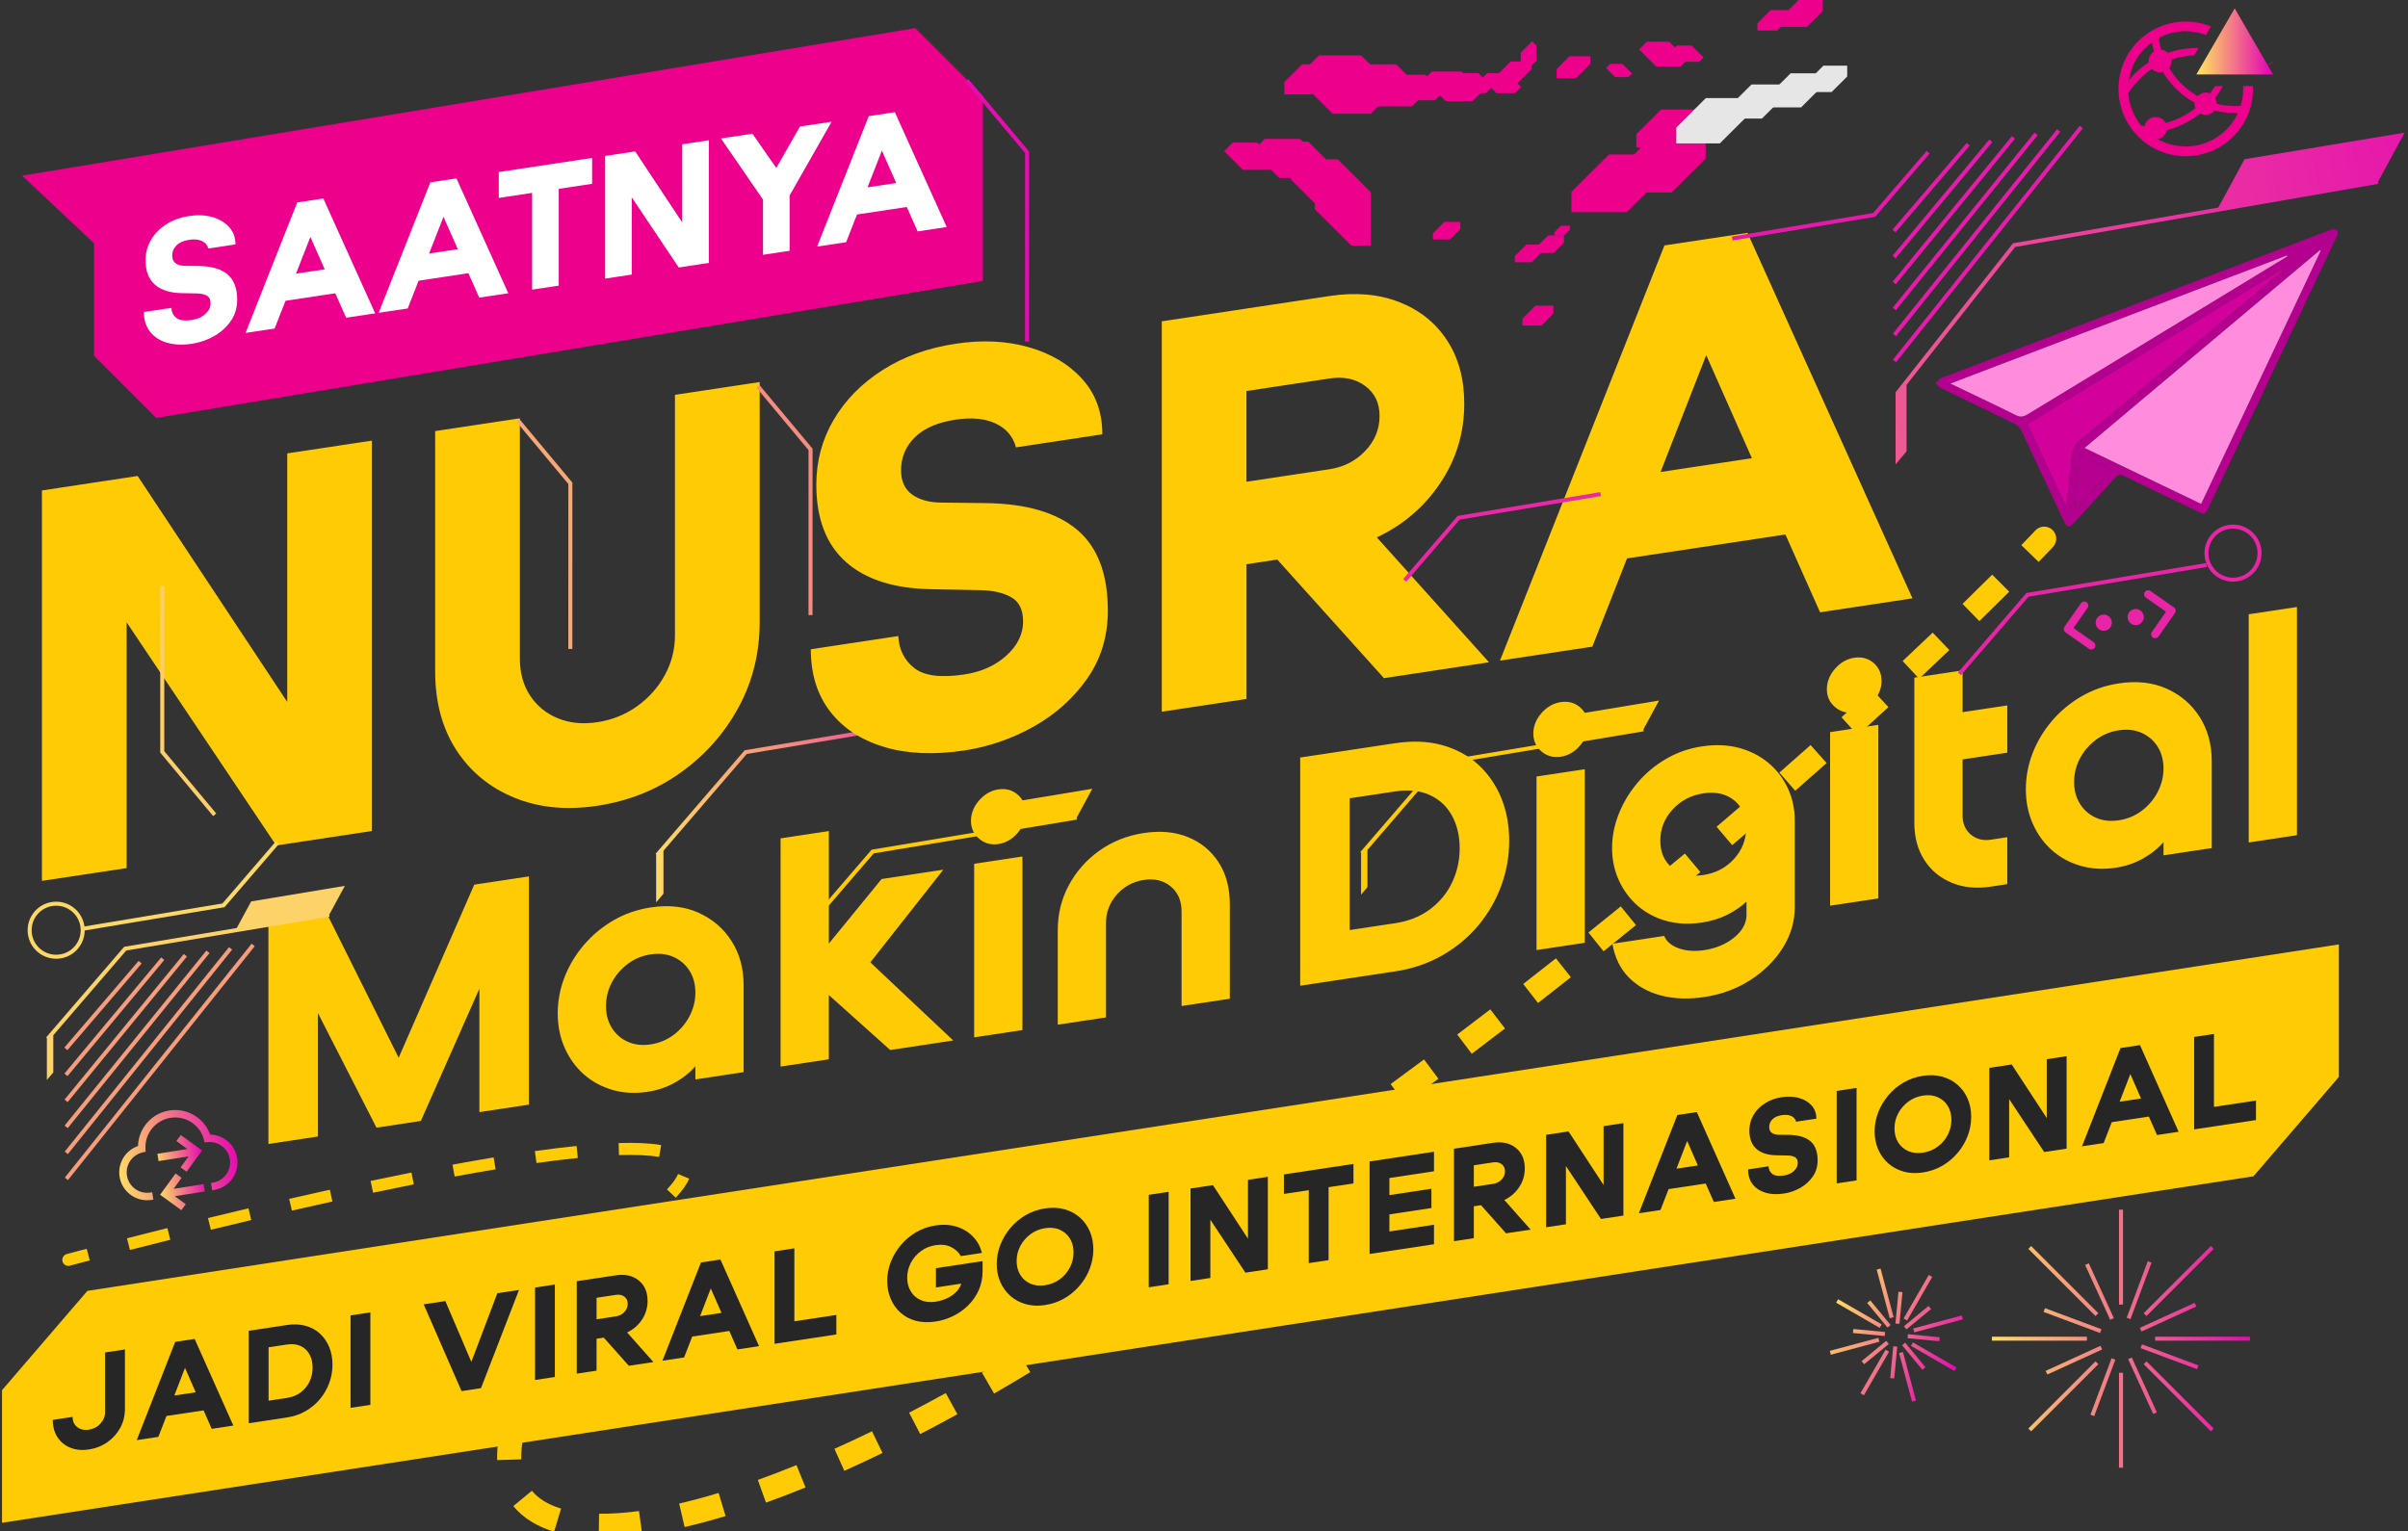 <svg width="599" height="381" viewBox="0 0 599 381" fill="none" xmlns="http://www.w3.org/2000/svg">
<rect x="0" y="0" width="599" height="381" fill="#333333" stroke="none"/>
<g clip-path="url(#clip0_1290_6527)">
<path d="M16.607 312.052C15.808 312.269 15.335 313.093 15.552 313.893C15.769 314.692 16.593 315.165 17.393 314.948L16.607 312.052ZM17 313.5C17.393 314.948 17.393 314.948 17.393 314.948C17.393 314.948 17.393 314.948 17.393 314.948C17.393 314.948 17.393 314.948 17.393 314.948C17.393 314.948 17.393 314.948 17.394 314.947C17.395 314.947 17.396 314.947 17.398 314.946C17.401 314.945 17.406 314.944 17.413 314.942C17.426 314.939 17.447 314.933 17.474 314.926C17.528 314.911 17.61 314.889 17.717 314.86C17.932 314.802 18.253 314.716 18.672 314.604C19.51 314.379 20.745 314.05 22.327 313.633L21.562 310.732C19.976 311.151 18.738 311.48 17.896 311.706C17.475 311.818 17.153 311.905 16.937 311.963C16.828 311.993 16.746 312.015 16.691 312.03C16.663 312.037 16.643 312.043 16.629 312.047C16.622 312.048 16.616 312.05 16.613 312.051C16.611 312.051 16.61 312.052 16.609 312.052C16.608 312.052 16.608 312.052 16.608 312.052C16.608 312.052 16.608 312.052 16.608 312.052C16.608 312.052 16.608 312.052 16.608 312.052C16.607 312.052 16.607 312.052 17 313.5ZM32.328 311.034C35.328 310.265 38.698 309.409 42.364 308.493L41.636 305.583C37.965 306.5 34.588 307.357 31.583 308.128L32.328 311.034ZM52.449 306.005C55.67 305.221 59.031 304.413 62.496 303.593L61.806 300.673C58.333 301.495 54.966 302.304 51.739 303.09L52.449 306.005ZM72.603 301.239C75.916 300.48 79.287 299.721 82.689 298.97L82.043 296.041C78.633 296.793 75.254 297.554 71.933 298.315L72.603 301.239ZM92.805 296.787C96.189 296.074 99.574 295.378 102.937 294.709L102.351 291.767C98.977 292.438 95.58 293.136 92.186 293.852L92.805 296.787ZM113.099 292.756C116.563 292.117 119.969 291.516 123.288 290.965L122.797 288.006C119.458 288.56 116.033 289.164 112.554 289.806L113.099 292.756ZM133.459 289.399C137.064 288.893 140.503 288.468 143.729 288.141L143.427 285.157C140.155 285.488 136.677 285.918 133.041 286.429L133.459 289.399ZM153.972 287.423C158.025 287.299 161.395 287.445 163.951 287.889L164.465 284.934C161.622 284.44 158.024 284.298 153.881 284.424L153.972 287.423ZM168.674 292.13C168.252 293.133 167.382 294.406 165.908 295.972L168.092 298.028C169.685 296.337 170.821 294.762 171.439 293.295L168.674 292.13Z" fill="#FFCB05"/>
<path d="M23.375 60.527V88.529L38.856 104L244.5 69.921V23.817L227.672 7L5.5 43.71L23.375 60.527Z" fill="#EC008C"/>
<path fill-rule="evenodd" clip-rule="evenodd" d="M222.598 27.912L216.102 28.896H216.11L203.249 61.367L210.476 60.277L213.184 53.375L225.565 51.505L228.273 57.586L235.5 56.497L222.598 27.912ZM219.37 37.481L222.939 45.538L215.801 46.619L219.37 37.481ZM189.786 49.643L179.339 34.449L187.168 33.27L193.103 41.79L198.997 31.481L206.867 30.294L196.42 48.643V62.407L189.802 63.407V49.643H189.786ZM158.006 37.676L150.527 38.806V69.326L157.153 68.326V49.107L168.851 66.561L176.331 65.431V34.904L169.705 35.904V55.342L158.006 37.676ZM124.072 49.253L132.365 48.002V72.074L138.991 71.074V46.993L147.291 45.741V39.294L124.072 42.806V49.253ZM113.544 44.392L107.048 45.375L94.195 77.846L101.422 76.757L104.13 69.854L116.511 67.984L119.219 74.066L126.446 72.976L113.544 44.392ZM113.882 62.01L110.317 53.952L106.748 63.09L113.882 62.01ZM73.935 50.375L80.431 49.391L93.333 77.976L86.106 79.065L83.399 72.984L71.017 74.854L68.31 81.756L61.082 82.846L73.935 50.375ZM80.773 67.017L77.204 58.96L73.635 68.098L80.773 67.017ZM41.554 85.285C39.749 84.756 38.335 83.838 37.319 82.529C36.302 81.22 35.79 79.594 35.79 77.643L42.627 76.61C42.684 77.659 43.099 78.496 43.871 79.106C44.644 79.724 45.952 79.886 47.782 79.61C49.131 79.407 50.229 78.911 51.09 78.122C51.952 77.334 52.383 76.448 52.383 75.48C52.383 74.561 52.074 73.927 51.456 73.578C50.838 73.228 50.033 73.041 49.025 73.017L45.237 72.944C42.31 72.895 40.075 72.187 38.53 70.822C36.985 69.448 36.205 67.431 36.205 64.765C36.205 62.928 36.66 61.245 37.562 59.7C38.465 58.155 39.733 56.863 41.367 55.814C43.001 54.765 44.904 54.074 47.09 53.749C49.18 53.432 51.099 53.521 52.83 54.017C54.562 54.513 55.952 55.342 57.001 56.505C58.05 57.667 58.57 59.106 58.57 60.822L51.822 61.838C51.594 60.984 51.058 60.358 50.229 59.968C49.399 59.578 48.351 59.48 47.09 59.667C45.684 59.879 44.627 60.342 43.912 61.05C43.196 61.757 42.839 62.619 42.839 63.619C42.839 64.48 43.131 65.115 43.717 65.529C44.302 65.944 45.074 66.147 46.017 66.147L49.456 66.188C52.611 66.228 54.985 66.919 56.594 68.269C58.196 69.618 59.001 71.724 59.001 74.594C59.001 76.602 58.464 78.374 57.391 79.911C56.318 81.447 54.928 82.699 53.221 83.659C51.513 84.618 49.7 85.244 47.782 85.537C45.432 85.894 43.351 85.805 41.546 85.276L41.554 85.285Z" fill="white"/>
<path fill-rule="evenodd" clip-rule="evenodd" d="M248 169.28L221.34 173.71L217.185 181.366L185.418 186.657L185.239 186.687L185.121 186.824L163.071 212.454L163.22 212.582V224.55L165.04 222.38V211.698L185.761 187.613L243.642 177.973L243.56 177.48L248 169.28Z" fill="url(#paint0_linear_1290_6527)"/>
<path fill-rule="evenodd" clip-rule="evenodd" d="M271.72 196.27L248.41 200.14L244.815 206.766L216.998 211.397L216.819 211.426L216.701 211.564L197.421 233.974L197.59 234.12L197.59 234.12V244.58L199.19 242.69V233.451L217.341 212.353L267.922 203.933L267.84 203.44L271.72 196.27Z" fill="#FFCB05"/>
<path fill-rule="evenodd" clip-rule="evenodd" d="M434.7 57.95L414.04 61.07V61.06L373.13 164.38L396.11 160.91L404.73 138.95L444.13 133L452.75 152.36L475.74 148.89L434.7 57.95ZM424.43 88.37L435.79 114.02H435.78L413.07 117.45L424.43 88.37ZM288.99 79.96L330.72 73.66C337.2 72.68 342.97 73.18 348.03 75.15C353.09 77.12 357.06 80.28 359.93 84.64C362.8 88.99 364.24 94.27 364.24 100.47C364.24 107.68 362.26 114.25 358.29 120.18C354.32 126.12 349.05 130.63 342.49 133.72L370.4 164.8L344.27 168.75L317.73 139.24L310.07 140.4V173.92L289 177.1V79.96H288.99ZM310.06 97.3V119.88L330.72 116.76C334.28 116.22 337.24 114.7 339.61 112.2C341.98 109.7 343.17 106.81 343.17 103.52C343.17 100.23 341.98 97.84 339.61 96.05C337.24 94.27 334.27 93.64 330.72 94.18L310.06 97.3ZM206.55 177.11C209.79 181.27 214.28 184.2 220.03 185.88V185.91C225.78 187.59 232.39 187.87 239.87 186.74C245.98 185.81 251.75 183.82 257.18 180.77C262.6 177.72 267.03 173.74 270.45 168.85C273.87 163.96 275.58 158.32 275.58 151.93C275.58 142.81 273.03 136.1 267.92 131.81C262.81 127.52 255.24 125.32 245.21 125.19L234.26 125.06C231.25 125.06 228.81 124.4 226.94 123.09C225.07 121.77 224.14 119.75 224.14 117.01C224.14 113.82 225.28 111.09 227.56 108.83C229.83 106.57 233.21 105.11 237.68 104.43C241.7 103.82 245.02 104.14 247.67 105.38C250.31 106.62 252 108.6 252.73 111.32L274.21 108.07C274.21 102.59 272.55 98.01 269.22 94.32C265.89 90.63 261.47 87.99 255.95 86.41C250.43 84.82 244.34 84.53 237.68 85.54C230.74 86.59 224.68 88.78 219.48 92.12C214.28 95.46 210.24 99.58 207.37 104.48C204.5 109.38 203.06 114.75 203.06 120.59C203.06 129.07 205.53 135.5 210.45 139.86C215.37 144.22 222.49 146.48 231.79 146.62L243.83 146.85C247.02 146.91 249.6 147.5 251.56 148.62C253.52 149.73 254.5 151.75 254.5 154.67C254.5 157.77 253.13 160.58 250.39 163.09C247.66 165.6 244.15 167.18 239.86 167.83C234.02 168.71 229.87 168.17 227.41 166.22C224.94 164.27 223.62 161.62 223.44 158.27L201.69 161.56C201.69 167.77 203.31 172.95 206.55 177.11ZM127.95 198.49C121.84 195.99 117.03 192.05 113.52 186.65C110.01 181.25 108.25 174.72 108.25 167.06V107.27L129.32 104.09V163.88C129.32 167.44 130.16 170.5 131.85 173.07C133.54 175.64 135.84 177.53 138.76 178.73C141.68 179.93 144.96 180.26 148.61 179.7C152.26 179.15 155.54 177.83 158.46 175.75C161.38 173.67 163.68 171.09 165.37 168C167.06 164.92 167.9 161.6 167.9 158.04V98.25L188.97 95.07V154.86C188.97 162.52 187.21 169.58 183.7 176.04C180.19 182.5 175.4 187.9 169.33 192.24C163.26 196.58 156.35 199.33 148.6 200.5C140.94 201.66 134.05 200.99 127.94 198.49H127.95ZM10.43 122.04L34.24 118.44L71.45 174.66V112.82L92.52 109.64V206.78L68.71 210.38L31.5 154.85V216.01L10.43 219.19V122.04Z" fill="#FFCB05"/>
<path fill-rule="evenodd" clip-rule="evenodd" d="M559.38 152.85L571.38 151.04V207.83L559.38 209.64V152.85ZM454.44 171.5C454.44 173.31 455.12 174.8 456.48 175.95C457.84 177.1 459.43 177.54 461.24 177.27C463.11 176.98 464.71 176.06 466.04 174.5C467.37 172.94 468.04 171.31 468.04 169.44C468.04 167.57 467.37 166.07 466.04 164.94C464.71 163.81 463.11 163.39 461.24 163.67C459.42 163.95 457.84 164.85 456.48 166.39C455.12 167.93 454.44 169.69 454.44 171.5ZM467.24 223.56V180.37L455.24 182.18V225.37L467.24 223.56ZM381.42 182.54C381.42 184.35 382.1 185.84 383.46 186.99C384.82 188.14 386.41 188.58 388.22 188.31C390.09 188.02 391.69 187.1 393.02 185.54C394.35 183.98 395.02 182.35 395.02 180.48C395.02 178.61 394.35 177.11 393.02 175.98C391.69 174.85 390.09 174.43 388.22 174.71C386.41 174.99 384.82 175.89 383.46 177.43C382.1 178.97 381.42 180.73 381.42 182.54ZM394.22 234.6V191.41L382.22 193.22V236.41L394.22 234.6ZM347.02 184.94L323.43 188.5V245.28L347.02 241.72C351.34 241.07 355.25 239.75 358.74 237.75C362.23 235.76 365.22 233.28 367.7 230.32C370.18 227.36 372.09 224.07 373.42 220.46C374.75 216.85 375.42 213.1 375.42 209.2C375.42 205.3 374.75 201.74 373.42 198.5C372.09 195.27 370.18 192.51 367.7 190.25C365.22 187.99 362.23 186.38 358.74 185.41C355.24 184.44 351.34 184.29 347.02 184.94ZM355.74 226.25C353.34 228.06 350.43 229.21 347.02 229.73L335.74 231.43V198.64L347.02 196.94C350.43 196.42 353.34 196.73 355.74 197.86C358.14 198.99 359.97 200.71 361.22 203.03C362.47 205.34 363.1 208.02 363.1 211.06C363.1 214.1 362.47 216.94 361.22 219.58C359.97 222.23 358.14 224.44 355.74 226.25ZM413.21 247.72C409.98 246.87 407.3 245.37 405.17 243.22C403.04 241.06 401.68 238.27 401.09 234.84L413.97 232.89C414.56 234.29 415.77 235.32 417.61 235.98C419.45 236.63 421.57 236.78 423.97 236.42C426.9 235.98 429.38 234.92 431.41 233.26C433.44 231.59 434.45 229.72 434.45 227.64V224.36C433.06 225.64 431.45 226.73 429.61 227.65C427.77 228.57 425.68 229.2 423.33 229.56C420.13 230.04 417.17 229.9 414.45 229.14C411.73 228.38 409.37 227.12 407.37 225.37C405.37 223.62 403.81 221.51 402.69 219.04C401.57 216.57 401.01 213.9 401.01 211.02C401.01 208.14 401.57 205.3 402.69 202.49C403.81 199.68 405.37 197.1 407.37 194.74C409.37 192.39 411.73 190.42 414.45 188.83C417.17 187.25 420.13 186.21 423.33 185.73C426.69 185.22 429.77 185.35 432.57 186.09C435.37 186.84 437.81 188.09 439.89 189.82C441.97 191.56 443.58 193.66 444.73 196.13C445.88 198.6 446.45 201.27 446.45 204.15V225.82C446.45 229.34 445.46 232.67 443.49 235.83C441.52 238.98 438.84 241.65 435.45 243.84C432.06 246.03 428.24 247.45 423.97 248.09C420.02 248.69 416.44 248.56 413.21 247.71V247.72ZM431.37 213.7C433.37 211.48 434.37 208.9 434.37 205.97C434.37 203.04 433.37 200.76 431.37 199.14C429.37 197.52 426.82 196.95 423.73 197.41C420.64 197.88 418.08 199.22 416.05 201.45C414.02 203.67 413.01 206.25 413.01 209.19C413.01 212.13 414.02 214.4 416.05 216.01C418.08 217.62 420.64 218.2 423.73 217.73C426.82 217.26 429.37 215.92 431.37 213.7ZM485.48 219.64C482.6 218.45 480.33 216.57 478.68 213.99C477.03 211.41 476.2 208.34 476.2 204.77V168.62L488.2 166.81V177.21L499.32 175.53V187.29L488.2 188.97V202.97C488.2 204.94 488.88 206.51 490.24 207.66C491.6 208.81 493.27 209.24 495.24 208.94L499.32 208.32V220L495.24 220.62C491.61 221.17 488.36 220.85 485.48 219.65V219.64ZM547.18 178.41C545.18 175.27 542.45 172.93 538.98 171.37C535.51 169.81 531.54 169.37 527.06 170.05C523.7 170.56 520.62 171.63 517.82 173.25C515.02 174.87 512.58 176.89 510.5 179.31C508.42 181.73 506.81 184.4 505.66 187.32C504.51 190.24 503.94 193.33 503.94 196.42C503.94 199.51 504.51 202.36 505.66 204.96C506.81 207.56 508.39 209.76 510.42 211.56C512.45 213.36 514.82 214.65 517.54 215.44C520.26 216.23 523.19 216.39 526.34 215.91C528.74 215.55 530.97 214.8 533.02 213.66C535.07 212.52 536.79 211.16 538.18 209.56V212.84L550.18 211.03V189.43C550.18 185.22 549.18 181.55 547.18 178.41ZM536.74 197.06C535.78 198.91 534.46 200.47 532.78 201.74C531.1 203 529.2 203.8 527.06 204.12C524.92 204.44 523.02 204.22 521.34 203.46C519.66 202.7 518.34 201.54 517.38 199.98C516.42 198.42 515.94 196.68 515.94 194.6C515.94 192.52 516.42 190.57 517.38 188.74C518.34 186.91 519.66 185.37 521.34 184.1C523.02 182.84 524.93 182.04 527.06 181.72C529.19 181.4 531.1 181.62 532.78 182.38C534.46 183.14 535.78 184.28 536.74 185.82C537.7 187.35 538.18 189.21 538.18 191.24C538.18 193.27 537.7 195.21 536.74 197.06ZM241.53 204.26C241.53 206.07 242.21 207.56 243.57 208.71C244.93 209.86 246.52 210.3 248.33 210.03C250.2 209.75 251.8 208.83 253.13 207.27C254.46 205.71 255.13 204.08 255.13 202.21C255.13 200.34 254.46 198.84 253.13 197.71C251.8 196.57 250.2 196.15 248.33 196.43C246.52 196.71 244.93 197.61 243.57 199.15C242.21 200.69 241.53 202.45 241.53 204.26ZM254.33 256.32V213.13L242.33 214.94V258.13L254.33 256.32ZM194.18 208.61L206.18 206.8V234.79L219.3 218.73L234.66 216.41L216.5 239.47L237.13 258.91L221.45 261.28L206.17 247.59V263.59L194.17 265.4V208.61H194.18ZM80.53 225.78L66.77 227.86V227.87V284.66L79.09 282.8V252.09L93.65 280.6L104.69 278.93L119.25 246.02V276.73L131.57 274.87V218.08L117.97 220.13L99.17 263.2L80.53 225.78ZM181.98 234.17C179.98 231.03 177.25 228.69 173.78 227.13V227.12C170.31 225.56 166.34 225.12 161.86 225.8C158.5 226.31 155.42 227.38 152.62 229C149.82 230.63 147.38 232.65 145.3 235.07C143.22 237.49 141.61 240.16 140.46 243.08C139.31 246 138.74 249.09 138.74 252.18C138.74 255.27 139.31 258.12 140.46 260.72C141.61 263.32 143.19 265.52 145.22 267.32C147.25 269.12 149.62 270.41 152.34 271.2C155.06 271.99 157.99 272.15 161.14 271.67C163.54 271.31 165.77 270.56 167.82 269.42C169.87 268.28 171.59 266.92 172.98 265.32V268.6L184.98 266.79V245.19C184.98 240.98 183.98 237.31 181.98 234.17ZM171.54 252.82C170.58 254.67 169.26 256.23 167.58 257.5C165.9 258.76 163.99 259.56 161.86 259.88C159.72 260.2 157.82 259.98 156.14 259.22C154.46 258.46 153.14 257.3 152.18 255.74C151.22 254.18 150.74 252.44 150.74 250.36C150.74 248.28 151.22 246.33 152.18 244.5C153.14 242.67 154.46 241.13 156.14 239.86C157.82 238.6 159.73 237.8 161.86 237.48C163.99 237.16 165.9 237.38 167.58 238.14C169.26 238.9 170.58 240.04 171.54 241.58C172.5 243.11 172.98 244.97 172.98 247C172.98 249.03 172.5 250.97 171.54 252.82ZM263.12 231.47C263.12 227.42 264.04 223.68 265.88 220.26C267.72 216.84 270.25 213.97 273.48 211.67C276.71 209.37 280.4 207.91 284.56 207.28C288.67 206.66 292.32 207 295.52 208.3C298.72 209.6 301.25 211.69 303.12 214.55C304.99 217.41 305.92 220.9 305.92 225.01V248.52L293.92 250.33V226.82C293.92 224.15 293.03 222.08 291.24 220.59C289.45 219.1 287.23 218.56 284.56 218.96C281.84 219.37 279.59 220.59 277.8 222.62C276.01 224.65 275.12 227 275.12 229.66V253.17L263.12 254.98V231.47Z" fill="#FFCB05"/>
<path d="M581.8 235L21.74 321.21L0.5 345.93V378.92L560.56 292.7L581.8 267.98V235Z" fill="#FFCB05"/>
<path d="M141.87 161.48L141.88 120.26L128.82 104.59" stroke="#F8A877" stroke-miterlimit="10"/>
<path d="M40.37 145.86L40.36 187.09L53.41 202.75" stroke="#FDCF69" stroke-miterlimit="10"/>
<path d="M201.62 153.06L201.63 111.83L188.57 96.17" stroke="#F58D81" stroke-miterlimit="10"/>
<path d="M255.487 85L255.5 37.896L240.5 20" stroke="#E60DB0" stroke-miterlimit="10"/>
<path d="M520.221 160.618L514.377 156.529L518.467 150.684M536.116 157.811L540.206 151.967L534.362 147.877" stroke="#E824A7" stroke-width="2.018" stroke-linecap="round" stroke-linejoin="round"/>
<path d="M531.441 154.539C531.989 154.443 532.356 153.919 532.259 153.371C532.162 152.822 531.638 152.456 531.09 152.553C530.541 152.649 530.175 153.173 530.272 153.721C530.369 154.27 530.892 154.636 531.441 154.539Z" stroke="#E824A7" stroke-width="2.018" stroke-linecap="round" stroke-linejoin="round"/>
<path d="M523.493 155.943C524.042 155.846 524.408 155.323 524.311 154.774C524.214 154.225 523.691 153.859 523.142 153.956C522.594 154.053 522.228 154.576 522.324 155.125C522.421 155.674 522.945 156.04 523.493 155.943Z" stroke="#E824A7" stroke-width="2.018" stroke-linecap="round" stroke-linejoin="round"/>
<path d="M510.695 136.085C511.824 134.873 511.757 132.975 510.545 131.845C509.333 130.716 507.435 130.783 506.305 131.995L510.695 136.085ZM335.11 281.3L333.362 278.862L333.281 278.92L333.204 278.984L335.11 281.3ZM124.098 357.506C123.759 359.533 123.613 361.473 123.669 363.319L129.666 363.137C129.624 361.734 129.733 360.188 130.016 358.494L124.098 357.506ZM127.682 374.765C130.173 377.791 133.662 379.87 137.84 381.128L139.57 375.382C136.249 374.383 133.883 372.858 132.314 370.952L127.682 374.765ZM148.941 382.662C152.273 382.708 155.888 382.465 159.759 381.943L158.958 375.997C155.326 376.486 152.011 376.704 149.023 376.663L148.941 382.662ZM170.301 379.982C173.555 379.227 176.956 378.314 180.495 377.242L178.756 371.499C175.331 372.537 172.059 373.415 168.945 374.137L170.301 379.982ZM190.547 373.902C193.734 372.755 197.015 371.495 200.385 370.122L198.121 364.565C194.823 365.909 191.619 367.139 188.515 368.256L190.547 373.902ZM210.027 365.991C213.13 364.599 216.3 363.119 219.533 361.55L216.914 356.152C213.733 357.696 210.618 359.15 207.571 360.517L210.027 365.991ZM228.907 356.844C231.94 355.271 235.023 353.626 238.153 351.907L235.264 346.648C232.175 348.344 229.135 349.967 226.145 351.518L228.907 356.844ZM247.279 346.762C250.246 345.047 253.251 343.27 256.292 341.43L253.186 336.296C250.178 338.116 247.208 339.873 244.276 341.567L247.279 346.762ZM265.201 335.923C268.109 334.088 271.046 332.199 274.012 330.253L270.722 325.236C267.785 327.162 264.877 329.033 261.999 330.849L265.201 335.923ZM282.733 324.429C285.569 322.502 288.428 320.525 291.31 318.5L287.86 313.591C285.003 315.599 282.17 317.558 279.36 319.467L282.733 324.429ZM299.802 312.434C302.589 310.412 305.394 308.346 308.218 306.234L304.625 301.429C301.824 303.523 299.041 305.573 296.279 307.577L299.802 312.434ZM316.561 299.905C319.294 297.801 322.044 295.656 324.808 293.469L321.085 288.763C318.342 290.933 315.614 293.062 312.901 295.15L316.561 299.905ZM332.937 286.952C334.293 285.85 335.653 284.738 337.016 283.617L333.204 278.984C331.851 280.097 330.5 281.201 329.154 282.295L332.937 286.952ZM336.858 283.738C338.277 282.721 339.689 281.705 341.093 280.691L337.58 275.827C336.181 276.837 334.776 277.849 333.362 278.862L336.858 283.738ZM349.477 274.59C352.288 272.529 355.066 270.476 357.812 268.433L354.23 263.619C351.495 265.655 348.728 267.699 345.929 269.751L349.477 274.59ZM366.106 262.214C368.897 260.106 371.653 258.009 374.372 255.924L370.722 251.162C368.014 253.238 365.269 255.327 362.49 257.427L366.106 262.214ZM382.591 249.578C385.354 247.428 388.078 245.293 390.761 243.174L387.043 238.465C384.371 240.575 381.659 242.701 378.907 244.842L382.591 249.578ZM398.884 236.714C401.621 234.522 404.313 232.349 406.959 230.197L403.174 225.542C400.539 227.684 397.858 229.848 395.132 232.032L398.884 236.714ZM414.986 223.623C417.698 221.385 420.358 219.174 422.964 216.991L419.112 212.391C416.516 214.564 413.868 216.766 411.167 218.995L414.986 223.623ZM430.891 210.302C433.578 208.018 436.202 205.77 438.763 203.56L434.843 199.017C432.293 201.218 429.68 203.457 427.005 205.731L430.891 210.302ZM446.578 196.763C449.257 194.415 451.858 192.117 454.379 189.872L450.389 185.391C447.879 187.626 445.29 189.913 442.623 192.251L446.578 196.763ZM462.111 182.931C464.76 180.534 467.307 178.208 469.751 175.96L465.688 171.545C463.256 173.782 460.722 176.096 458.085 178.482L462.111 182.931ZM477.387 168.871C480.047 166.379 482.555 164.005 484.91 161.758L480.767 157.418C478.426 159.652 475.931 162.013 473.285 164.492L477.387 168.871ZM492.372 154.563C495.159 151.847 497.64 149.397 499.806 147.235L495.567 142.988C493.417 145.134 490.954 147.567 488.184 150.266L492.372 154.563ZM507.116 139.827C508.294 138.612 509.185 137.68 509.784 137.05C510.083 136.735 510.309 136.496 510.461 136.334C510.537 136.253 510.595 136.192 510.634 136.15C510.653 136.13 510.668 136.114 510.678 136.103C510.683 136.098 510.687 136.093 510.69 136.09C510.691 136.089 510.692 136.088 510.693 136.087C510.694 136.087 510.694 136.086 510.694 136.086C510.694 136.086 510.694 136.086 510.694 136.086C510.695 136.086 510.695 136.085 510.695 136.085C510.695 136.085 510.695 136.085 508.5 134.04C506.305 131.995 506.305 131.995 506.305 131.995C506.305 131.995 506.305 131.995 506.305 131.995C506.305 131.995 506.305 131.995 506.305 131.995C506.305 131.995 506.305 131.995 506.305 131.995C506.305 131.995 506.304 131.996 506.303 131.997C506.301 131.999 506.298 132.003 506.294 132.007C506.285 132.016 506.272 132.03 506.254 132.049C506.219 132.087 506.164 132.145 506.092 132.222C505.946 132.377 505.727 132.609 505.434 132.917C504.849 133.533 503.972 134.45 502.808 135.65L507.116 139.827Z" fill="#FFCB05"/>
<path d="M17.49 360.24C16.14 359.69 15.08 358.82 14.3 357.63C13.52 356.44 13.13 355 13.13 353.32L18.06 352.57C18.06 353.65 18.44 354.5 19.2 355.1C19.96 355.71 20.92 355.93 22.1 355.75C23.27 355.57 24.24 355.07 25 354.23C25.76 353.39 26.14 352.43 26.14 351.35V336.54L31.08 335.79V350.6C31.08 352.29 30.69 353.84 29.93 355.26C29.16 356.68 28.1 357.88 26.74 358.84C25.38 359.8 23.84 360.41 22.11 360.67C20.38 360.93 18.84 360.79 17.49 360.23V360.24Z" fill="#262626"/>
<path d="M43.58 333.9L48.42 333.17L58.04 354.73L52.66 355.54L50.64 350.95L41.41 352.34L39.39 357.54L34.01 358.35L43.59 333.89L43.58 333.9ZM48.68 346.45L46.02 340.37L43.36 347.25L48.68 346.45Z" fill="#262626"/>
<path d="M61.88 331.14L71.33 329.71C73.06 329.45 74.63 329.51 76.03 329.91C77.43 330.3 78.63 330.96 79.62 331.88C80.61 332.8 81.38 333.92 81.91 335.23C82.44 336.54 82.71 337.99 82.71 339.56C82.71 341.13 82.44 342.66 81.91 344.12C81.37 345.58 80.61 346.91 79.62 348.11C78.63 349.31 77.43 350.31 76.03 351.12C74.63 351.93 73.07 352.46 71.33 352.72L61.88 354.15V331.14ZM71.33 347.86C72.7 347.65 73.86 347.19 74.82 346.46C75.78 345.73 76.51 344.83 77.01 343.76C77.51 342.69 77.76 341.54 77.76 340.31C77.76 339.08 77.51 337.99 77.01 337.05C76.51 336.11 75.78 335.41 74.82 334.95C73.86 334.49 72.69 334.36 71.33 334.57L66.81 335.25V348.54L71.33 347.86Z" fill="#262626"/>
<path d="M87.2 327.31L92.13 326.56V349.57L87.2 350.32V327.31Z" fill="#262626"/>
<path d="M105.4 324.56L110.78 323.75L117.25 338.88L123.72 321.79L129.1 320.98L119.65 345.42L114.81 346.15L105.39 324.56H105.4Z" fill="#262626"/>
<path d="M133.09 320.38L138.02 319.63V342.64L133.09 343.39V320.38Z" fill="#262626"/>
<path d="M143.47 318.81L153.24 317.33C154.76 317.1 156.11 317.22 157.29 317.69C158.47 318.16 159.41 318.91 160.08 319.94C160.75 320.97 161.09 322.22 161.09 323.69C161.09 325.4 160.63 326.95 159.7 328.36C158.77 329.77 157.54 330.83 156 331.56L162.54 338.93L156.42 339.85L150.2 332.85L148.4 333.12V341.06L143.47 341.81V318.8V318.81ZM148.4 322.93V328.28L153.24 327.55C154.07 327.42 154.77 327.07 155.32 326.47C155.88 325.88 156.15 325.19 156.15 324.42C156.15 323.65 155.87 323.07 155.32 322.65C154.77 322.23 154.07 322.08 153.24 322.2L148.4 322.93Z" fill="#262626"/>
<path d="M174.37 314.14L179.21 313.41L188.82 334.97L183.44 335.78L181.42 331.19L172.19 332.58L170.17 337.78L164.79 338.59L174.37 314.13V314.14ZM179.47 326.69L176.81 320.61L174.15 327.49L179.47 326.69Z" fill="#262626"/>
<path d="M192.66 311.38L197.6 310.63V328.78L208.05 327.2V332.06L192.67 334.38V311.37L192.66 311.38Z" fill="#262626"/>
<path d="M227.79 328.66C226.32 328.26 225.05 327.58 223.99 326.62C222.93 325.67 222.12 324.52 221.55 323.16C220.98 321.81 220.7 320.32 220.7 318.7C220.7 317.08 221 315.51 221.6 313.98C222.2 312.45 223.04 311.05 224.12 309.78C225.2 308.5 226.47 307.44 227.93 306.59C229.39 305.74 230.99 305.19 232.72 304.93C234.68 304.63 236.47 304.75 238.07 305.27C239.67 305.79 241.01 306.63 242.08 307.76C243.15 308.9 243.87 310.23 244.26 311.77L239 312.56C238.55 311.68 237.78 310.95 236.69 310.36C235.6 309.78 234.28 309.61 232.72 309.84C231.35 310.05 230.13 310.54 229.07 311.33C228 312.12 227.17 313.09 226.57 314.24C225.97 315.39 225.67 316.62 225.67 317.94C225.67 319.26 225.97 320.37 226.57 321.35C227.17 322.33 228 323.05 229.07 323.52C230.14 323.99 231.36 324.11 232.72 323.91C234.28 323.67 235.64 323.16 236.79 322.37C237.94 321.58 238.72 320.59 239.13 319.41L232.82 320.36V315.56L244.42 313.81V316.34C244.42 318.05 244.1 319.61 243.46 321.04C242.82 322.47 241.95 323.72 240.85 324.81C239.75 325.9 238.5 326.78 237.1 327.47C235.7 328.16 234.24 328.62 232.73 328.84C230.91 329.11 229.27 329.05 227.79 328.65V328.66Z" fill="#262626"/>
<path d="M255.17 324.52C253.71 324.11 252.43 323.44 251.36 322.49C250.28 321.54 249.44 320.39 248.84 319.03C248.24 317.67 247.94 316.17 247.94 314.53C247.94 312.89 248.24 311.3 248.84 309.76C249.44 308.22 250.28 306.82 251.36 305.54C252.44 304.26 253.71 303.2 255.17 302.35C256.63 301.5 258.23 300.95 259.96 300.69C261.71 300.43 263.32 300.5 264.78 300.9C266.24 301.31 267.51 301.98 268.59 302.93C269.67 303.88 270.5 305.03 271.09 306.39C271.68 307.75 271.97 309.25 271.97 310.89C271.97 312.53 271.68 314.12 271.09 315.66C270.5 317.2 269.67 318.6 268.59 319.88C267.51 321.16 266.24 322.22 264.78 323.07C263.32 323.92 261.71 324.47 259.96 324.74C258.23 325 256.63 324.93 255.17 324.52ZM263.65 318.31C264.72 317.52 265.55 316.54 266.15 315.37C266.75 314.2 267.05 312.95 267.05 311.64C267.05 310.33 266.75 309.17 266.15 308.19C265.55 307.21 264.72 306.48 263.65 306.01C262.58 305.53 261.35 305.4 259.97 305.61C258.6 305.82 257.38 306.32 256.32 307.12C255.25 307.92 254.41 308.9 253.8 310.06C253.19 311.22 252.89 312.46 252.89 313.78C252.89 315.1 253.19 316.25 253.8 317.24C254.41 318.23 255.25 318.95 256.32 319.42C257.39 319.89 258.61 320.01 259.97 319.81C261.36 319.6 262.59 319.1 263.65 318.31Z" fill="#262626"/>
<path d="M285.76 297.31L290.7 296.56V319.57L285.76 320.32V297.31Z" fill="#262626"/>
<path d="M296.14 295.74L301.72 294.9L310.44 308.23V293.58L315.38 292.83V315.84L309.8 316.68L301.08 303.51V318L296.15 318.75V295.74H296.14Z" fill="#262626"/>
<path d="M325.56 296.16L319.38 297.09V292.23L336.68 289.62V294.48L330.49 295.41V313.56L325.56 314.31V296.16Z" fill="#262626"/>
<path d="M340.69 289.01L356.71 286.59V291.45L345.62 293.13V297.38L356.07 295.8V300.6L345.62 302.18V306.43L356.71 304.75V309.61L340.69 312.03V289.02V289.01Z" fill="#262626"/>
<path d="M361.68 285.84L371.45 284.36C372.97 284.13 374.32 284.25 375.5 284.72C376.68 285.19 377.62 285.94 378.29 286.97C378.96 288 379.3 289.25 379.3 290.72C379.3 292.43 378.84 293.98 377.91 295.39C376.98 296.8 375.75 297.86 374.21 298.59L380.75 305.97L374.63 306.89L368.41 299.89L366.62 300.16V308.1L361.68 308.85V285.84ZM366.62 289.96V295.31L371.46 294.58C372.29 294.45 372.99 294.09 373.54 293.5C374.1 292.91 374.37 292.22 374.37 291.45C374.37 290.68 374.09 290.1 373.54 289.68C372.99 289.26 372.29 289.11 371.46 289.23L366.62 289.96Z" fill="#262626"/>
<path d="M384.6 282.38L390.18 281.54L398.9 294.87V280.22L403.83 279.47V302.48L398.25 303.32L389.53 290.15V304.64L384.6 305.39V282.38Z" fill="#262626"/>
<path d="M417.25 277.45L422.09 276.72L431.7 298.28L426.32 299.09L424.3 294.5L415.07 295.89L413.05 301.09L407.67 301.9L417.25 277.44V277.45ZM422.35 290L419.69 283.92L417.03 290.8L422.35 290Z" fill="#262626"/>
<path d="M439.14 296.76C437.79 296.36 436.74 295.66 435.98 294.68C435.22 293.69 434.84 292.46 434.84 290.99L439.93 290.22C439.97 291.01 440.28 291.64 440.86 292.11C441.44 292.57 442.41 292.7 443.78 292.5C444.78 292.35 445.61 291.98 446.25 291.38C446.89 290.79 447.21 290.12 447.21 289.39C447.21 288.7 446.98 288.22 446.52 287.95C446.06 287.69 445.46 287.54 444.71 287.53L441.89 287.47C439.71 287.43 438.04 286.9 436.89 285.86C435.74 284.82 435.16 283.3 435.16 281.29C435.16 279.91 435.5 278.64 436.17 277.48C436.84 276.32 437.79 275.34 439.01 274.56C440.23 273.77 441.65 273.25 443.27 273.01C444.83 272.77 446.26 272.85 447.55 273.22C448.84 273.6 449.88 274.22 450.66 275.1C451.44 275.98 451.83 277.06 451.83 278.36L446.8 279.12C446.63 278.48 446.23 278.01 445.61 277.71C444.99 277.41 444.21 277.34 443.27 277.48C442.22 277.64 441.43 277.98 440.9 278.52C440.37 279.05 440.1 279.7 440.1 280.46C440.1 281.11 440.32 281.59 440.76 281.9C441.2 282.21 441.77 282.37 442.47 282.37L445.03 282.4C447.38 282.43 449.15 282.96 450.35 283.98C451.55 285 452.14 286.59 452.14 288.75C452.14 290.26 451.74 291.6 450.94 292.76C450.14 293.92 449.1 294.86 447.83 295.58C446.56 296.3 445.21 296.77 443.78 296.99C442.03 297.25 440.48 297.19 439.13 296.78L439.14 296.76Z" fill="#262626"/>
<path d="M456.89 271.46L461.83 270.71V293.72L456.89 294.47V271.46Z" fill="#262626"/>
<path d="M473.54 291.53C472.08 291.12 470.8 290.45 469.73 289.5C468.65 288.55 467.81 287.4 467.22 286.04C466.62 284.68 466.32 283.18 466.32 281.54C466.32 279.9 466.62 278.31 467.22 276.77C467.82 275.23 468.66 273.83 469.73 272.55C470.81 271.27 472.08 270.21 473.54 269.36C475 268.51 476.6 267.96 478.33 267.7C480.08 267.44 481.69 267.51 483.15 267.91C484.61 268.32 485.88 268.99 486.96 269.94C488.04 270.89 488.87 272.04 489.46 273.4C490.05 274.76 490.34 276.26 490.34 277.9C490.34 279.54 490.05 281.13 489.46 282.67C488.87 284.21 488.04 285.61 486.96 286.89C485.88 288.17 484.61 289.23 483.15 290.08C481.69 290.93 480.08 291.48 478.33 291.75C476.6 292.01 475 291.94 473.54 291.54V291.53ZM482.02 285.32C483.09 284.53 483.92 283.55 484.52 282.38C485.12 281.21 485.42 279.96 485.42 278.65C485.42 277.34 485.12 276.18 484.52 275.2C483.92 274.22 483.09 273.49 482.02 273.02C480.95 272.54 479.72 272.41 478.34 272.62C476.97 272.83 475.75 273.33 474.69 274.13C473.62 274.93 472.78 275.91 472.17 277.07C471.56 278.23 471.26 279.47 471.26 280.79C471.26 282.11 471.56 283.26 472.17 284.25C472.78 285.24 473.62 285.96 474.69 286.43C475.76 286.9 476.98 287.02 478.34 286.82C479.73 286.61 480.96 286.11 482.02 285.32Z" fill="#262626"/>
<path d="M494.84 265.72L500.42 264.88L509.14 278.21V263.56L514.08 262.81V285.82L508.5 286.66L499.78 273.49V287.98L494.85 288.73V265.72H494.84Z" fill="#262626"/>
<path d="M527.49 260.79L532.33 260.06L541.94 281.62L536.56 282.43L534.54 277.84L525.31 279.23L523.29 284.43L517.91 285.24L527.49 260.78V260.79ZM532.59 273.34L529.93 267.26L527.27 274.14L532.59 273.34Z" fill="#262626"/>
<path d="M545.79 258.03L550.73 257.28V275.43L561.18 273.85V278.71L545.8 281.03V258.03H545.79Z" fill="#262626"/>
<path d="M430.91 59.35L466.21 53.47L479.63 37.88" stroke="#E718AC" stroke-miterlimit="10"/>
<path d="M398.15 122.95L362.85 128.83L349.44 144.41" stroke="#E927A7" stroke-miterlimit="10"/>
<path d="M548.87 140.6L504.34 148.02L487.42 167.68" stroke="#E824A7" stroke-miterlimit="10"/>
<path fill-rule="evenodd" clip-rule="evenodd" d="M85.79 220.43L62.48 224.3L58.886 230.925L31.068 235.557L30.889 235.587L30.771 235.724L11.481 258.134L11.66 258.288V268.74L13.26 266.85V257.6L31.411 236.514L81.982 228.093L81.9 227.6L85.79 220.43Z" fill="#FDD268"/>
<path fill-rule="evenodd" clip-rule="evenodd" d="M412.7 174.31L389.38 178.18L385.8 184.804L357.978 189.437L357.799 189.467L357.681 189.604L338.391 212.014L338.571 212.169L338.57 212.17V222.63L340.16 220.73V211.492L358.321 190.393L408.892 181.973L408.81 181.48L412.7 174.31Z" fill="#FFCB05"/>
<path fill-rule="evenodd" clip-rule="evenodd" d="M598.169 33L558.339 39.62L551.817 51.651L500.914 60.507L500.726 60.54L500.607 60.691L471.486 97.671L471.529 97.704V115.55L474.259 112.31V95.766L501.274 61.46L591.615 45.743L591.529 45.25L591.529 45.25L598.169 33Z" fill="url(#paint1_linear_1290_6527)"/>
<path d="M34.86 239.42L16.39 260.99" stroke="#F79D7B" stroke-miterlimit="10"/>
<path d="M40.48 238.56L16.41 267.46" stroke="#F79D7B" stroke-miterlimit="10"/>
<path d="M46.11 237.7L16.44 273.93" stroke="#F79D7B" stroke-miterlimit="10"/>
<path d="M51.73 236.84L16.46 280.4" stroke="#F79D7B" stroke-miterlimit="10"/>
<path d="M57.36 235.99L16.49 286.87" stroke="#F79D7B" stroke-miterlimit="10"/>
<path d="M62.98 235.13L16.51 293.34" stroke="#F79D7B" stroke-miterlimit="10"/>
<path d="M489.6 35.9L471.14 57.48" stroke="#E71AAB" stroke-miterlimit="10"/>
<path d="M495.23 35.04L471.16 63.95" stroke="#E71AAB" stroke-miterlimit="10"/>
<path d="M500.86 34.19L471.19 70.42" stroke="#E71AAB" stroke-miterlimit="10"/>
<path d="M506.48 33.33L471.21 76.88" stroke="#E71AAB" stroke-miterlimit="10"/>
<path d="M512.11 32.47L471.24 83.35" stroke="#E71AAB" stroke-miterlimit="10"/>
<path d="M517.73 31.61L471.26 89.82" stroke="#E71AAB" stroke-miterlimit="10"/>
<path d="M555.47 144.24C559.115 144.24 562.07 141.285 562.07 137.64C562.07 133.995 559.115 131.04 555.47 131.04C551.825 131.04 548.87 133.995 548.87 137.64C548.87 141.285 551.825 144.24 555.47 144.24Z" stroke="#E824A7" stroke-miterlimit="10"/>
<path fill-rule="evenodd" clip-rule="evenodd" d="M55.969 225.606L69.379 210.016L68.621 209.364L55.329 224.817L21.009 230.533C20.55 227.055 17.574 224.37 13.97 224.37C10.049 224.37 6.87 227.549 6.87 231.47C6.87 235.391 10.049 238.57 13.97 238.57C17.869 238.57 21.034 235.427 21.07 231.537L55.672 225.773L55.851 225.743L55.969 225.606ZM7.87 231.47C7.87 228.101 10.601 225.37 13.97 225.37C17.339 225.37 20.07 228.101 20.07 231.47C20.07 234.839 17.339 237.57 13.97 237.57C10.601 237.57 7.87 234.839 7.87 231.47Z" fill="#FED866"/>
<path fill-rule="evenodd" clip-rule="evenodd" d="M528.11 324.632V301H527.11V324.632H528.11ZM528.11 365.22V341.589H527.11V365.22H528.11ZM559.72 333.61H536.089V332.61H559.72V333.61ZM495.5 333.61H519.132V332.61H495.5V333.61ZM550.672 310.755L533.957 327.471L533.25 326.764L549.965 310.048L550.672 310.755ZM505.255 356.172L521.97 339.457L521.263 338.75L504.548 355.465L505.255 356.172ZM549.965 356.172L533.25 339.457L533.957 338.75L550.672 355.465L549.965 356.172ZM504.548 310.755L521.263 327.471L521.97 326.764L505.255 310.048L504.548 310.755ZM535.208 314.183L529.968 328.243L529.03 327.894L534.271 313.834L535.208 314.183ZM520.949 352.372L526.204 338.327L525.267 337.976L520.013 352.022L520.949 352.372ZM546.522 340.694L532.477 335.453L532.827 334.516L546.872 339.757L546.522 340.694ZM508.348 326.449L522.394 331.69L522.743 330.753L508.698 325.512L508.348 326.449ZM546.351 325.101L532.717 331.321L532.302 330.411L545.936 324.191L546.351 325.101ZM509.285 342.029L522.919 335.794L522.503 334.885L508.869 341.12L509.285 342.029ZM535.62 351.851L529.385 338.203L530.295 337.787L536.529 351.435L535.62 351.851ZM518.691 314.77L524.926 328.418L525.835 328.003L519.601 314.355L518.691 314.77Z" fill="url(#paint2_linear_1290_6527)"/>
<path fill-rule="evenodd" clip-rule="evenodd" d="M474.4 328.585L480.655 317.75L479.789 317.25L473.534 328.085L474.4 328.585ZM463.655 347.195L469.911 336.36L469.045 335.86L462.789 346.695L463.655 347.195ZM486.195 341.155L475.36 334.9L475.86 334.034L486.695 340.289L486.195 341.155ZM456.75 324.155L467.585 330.411L468.085 329.545L457.25 323.289L456.75 324.155ZM488.275 328.305L476.186 331.544L475.927 330.578L488.016 327.339L488.275 328.305ZM455.429 337.106L467.517 333.867L467.259 332.901L455.17 336.14L455.429 337.106ZM475.64 348.775L472.401 336.686L473.367 336.427L476.606 348.516L475.64 348.775ZM466.839 315.929L470.078 328.018L471.044 327.759L467.805 315.67L466.839 315.929ZM480.366 325.737L474.241 330.797L473.604 330.026L479.729 324.967L480.366 325.737ZM463.719 339.473L469.846 334.424L469.21 333.652L463.083 338.701L463.719 339.473ZM478.205 340.856L473.152 334.735L473.923 334.098L478.976 340.219L478.205 340.856ZM464.472 324.22L469.525 330.34L470.296 329.704L465.244 323.583L464.472 324.22ZM482.413 333.745L474.515 332.988L474.61 331.993L482.508 332.75L482.413 333.745ZM460.937 331.695L468.838 332.446L468.933 331.45L461.032 330.7L460.937 331.695ZM470.2 342.913L470.954 335.005L471.949 335.1L471.195 343.008L470.2 342.913ZM472.254 321.431L471.499 329.338L472.495 329.433L473.249 321.526L472.254 321.431Z" fill="url(#paint3_linear_1290_6527)"/>
<g clip-path="url(#clip1_1290_6527)">
<path d="M332.79 39.642L340.984 47.813V61.095H336.118L327.076 52.077V39.642H332.79Z" fill="#EC008C"/>
<path d="M325.431 35.247L331.635 41.435V51.49H327.955L321.109 44.662V35.247H325.431Z" fill="#EC008C"/>
<path d="M314.614 34.561H323.388L330.518 41.671L327.91 44.273H318.232L311.553 37.612L314.614 34.561Z" fill="#EC008C"/>
<path d="M306.634 35.484H312.77L317.75 40.45L315.929 42.266H309.167L304.5 37.612L306.634 35.484Z" fill="#EC008C"/>
<path d="M386.387 78.078L383.465 81H378.714V79.268L381.943 76.049H386.387V78.078Z" fill="#EC008C"/>
<path d="M413.163 44.326L404.679 52.787H390.893V47.767L400.257 38.429H413.163V44.326Z" fill="#EC008C"/>
<path d="M424.302 39.436L415.818 47.904H402.032V42.876L411.388 33.538H424.302V39.436Z" fill="#EC008C"/>
<path d="M421.693 31.127L416.116 36.689H407.05V33.386L413.201 27.252H421.693V31.127Z" fill="#EC008C"/>
<path d="M434.476 29.044L427.805 35.69H416.98V31.745L424.332 24.414H434.476V29.044Z" fill="#E6E6E6"/>
<path d="M443.305 24.505L438.294 29.495H430.162V26.535L435.685 21.026H443.305V24.505Z" fill="#E6E6E6"/>
<path d="M453.036 21.728L448.032 26.718H439.893V23.75L445.424 18.242H453.036V21.728Z" fill="#E6E6E6"/>
<path d="M459.5 19.035L455.614 22.911H449.302V20.614L453.586 16.334H459.5V19.035Z" fill="#E6E6E6"/>
<path d="M363.261 57.014L360.66 59.6H356.437V58.066L359.306 55.205H363.261V57.014Z" fill="#EC008C"/>
<path d="M319.494 20.408L323.916 15.998H331.107V18.615L326.226 23.483H319.494V20.408Z" fill="#EC008C"/>
<path d="M342.498 24.276H333.012L325.301 16.586L328.116 13.778H338.581L345.803 20.98L342.498 24.276Z" fill="#EC008C"/>
<path d="M340.976 28.289H331.482L323.778 20.599L326.594 17.791H337.059L344.281 24.994L340.976 28.289Z" fill="#EC008C"/>
<path d="M351.227 26.489H341.733L334.03 18.806L336.845 15.998H347.31L354.532 23.193L351.227 26.489Z" fill="#EC008C"/>
<path d="M356.95 24.971H351.189L346.515 20.309L348.221 18.608H354.57L358.954 22.972L356.95 24.971Z" fill="#EC008C"/>
<path d="M366.29 25.161H359.619L354.211 19.76L356.185 17.791H363.536L368.608 22.85L366.29 25.161Z" fill="#EC008C"/>
<path d="M369.603 23.193H365.082L361.41 19.531L362.748 18.188H367.736L371.179 21.621L369.603 23.193Z" fill="#EC008C"/>
<path d="M376.802 23.193H372.28L368.608 19.531L369.955 18.188H374.943L378.378 21.621L376.802 23.193Z" fill="#EC008C"/>
<path d="M372.617 18.471L375.815 15.289H381.009V17.181L377.483 20.698H372.617V18.471Z" fill="#EC008C"/>
<path d="M387.214 17.189L390.411 14H395.606V15.892L392.079 19.409H387.214V17.189Z" fill="#EC008C"/>
<path d="M400.563 15.884H403.562L405.995 18.31L405.107 19.195H401.802L399.523 16.922L400.563 15.884Z" fill="#EC008C"/>
<path d="M409.667 10.376H415.228L419.742 14.877L418.09 16.525H411.962L407.731 12.306L409.667 10.376Z" fill="#EC008C"/>
<path d="M445.087 4.6L442.065 7.606H437.161V5.821L440.489 2.502H445.087V4.6Z" fill="#EC008C"/>
<path d="M453.426 2.747L449.471 6.691H443.044V4.349L447.405 0H453.426V2.747Z" fill="#EC008C"/>
<path d="M417.141 11.329H420.798L423.774 14.297L422.687 15.381H418.648L415.863 12.604L417.141 11.329Z" fill="#EC008C"/>
<path d="M378.286 16.594V13.107L381.124 10.277L382.164 11.307V15.159L379.502 17.807L378.286 16.594Z" fill="#EC008C"/>
<path d="M383.633 62.675L381.04 65.261H376.817V63.727L379.686 60.866H383.633V62.675Z" fill="#EC008C"/>
<path d="M389.042 60.386L386.449 62.972H382.226V61.438L385.094 58.578H389.042V60.386Z" fill="#EC008C"/>
<path d="M390.526 57.181L389.057 58.646H386.67V57.776L388.292 56.159H390.526V57.181Z" fill="#EC008C"/>
</g>
<path d="M50.656 294.643L43.188 295.827L45.171 293.086L43.678 292.001L39.832 297.296L45.127 301.142L46.212 299.649L43.478 297.655L50.946 296.471L50.656 294.643ZM39.153 287.096L46.62 285.912L43.887 283.919L44.971 282.426L50.266 286.272L46.42 291.566L44.927 290.482L46.91 287.741L39.442 288.925L39.153 287.096Z" fill="url(#paint4_linear_1290_6527)"/>
<path d="M53.231 296.109L52.774 296.182L52.485 294.353L52.942 294.281C54.247 294.078 55.422 293.374 56.218 292.32C57.014 291.265 57.368 289.943 57.206 288.632C57.044 287.321 56.379 286.124 55.35 285.295C54.322 284.466 53.011 284.07 51.695 284.19L50.922 284.26L50.719 283.511C50.238 281.752 49.126 280.233 47.594 279.244C46.063 278.255 44.22 277.866 42.42 278.152C40.619 278.437 38.987 279.377 37.837 280.791C36.687 282.205 36.098 283.994 36.185 285.815L36.224 286.59L35.467 286.763C34.182 287.059 33.062 287.842 32.343 288.947C31.624 290.053 31.362 291.394 31.613 292.689C31.864 293.983 32.608 295.13 33.688 295.887C34.768 296.643 36.1 296.951 37.402 296.744L37.859 296.672L38.149 298.5L37.692 298.573C35.979 298.846 34.225 298.468 32.777 297.512C31.329 296.557 30.292 295.093 29.869 293.41C29.447 291.728 29.671 289.948 30.496 288.422C31.321 286.896 32.689 285.734 34.328 285.166C34.396 283.015 35.213 280.954 36.637 279.339C38.061 277.724 40.003 276.656 42.129 276.319C44.256 275.982 46.433 276.397 48.286 277.492C50.14 278.587 51.554 280.295 52.284 282.32C54.019 282.353 55.678 283.034 56.935 284.23C58.192 285.426 58.955 287.05 59.074 288.781C59.193 290.512 58.659 292.224 57.578 293.581C56.496 294.937 54.945 295.839 53.231 296.109Z" fill="url(#paint5_linear_1290_6527)"/>
<path d="M560.4 21.395H558.011V22.123C558.01 23.548 557.797 24.965 557.378 26.328C555.374 26.48 553.358 26.314 551.406 25.838C551.404 25.337 551.268 24.846 551.011 24.416C551.735 23.466 552.382 22.46 552.946 21.407H550.964C550.598 22.04 550.2 22.654 549.769 23.246C549.248 23.025 548.672 22.973 548.12 23.095C547.567 23.216 547.067 23.507 546.687 23.927C546.269 23.688 545.851 23.449 545.493 23.174C543.082 21.566 541.068 19.429 539.604 16.927C539.841 16.634 540.013 16.294 540.11 15.93C540.207 15.566 540.226 15.185 540.166 14.813C542.005 14.19 543.923 13.832 545.863 13.75L546.902 11.947C544.308 11.896 541.725 12.3 539.27 13.141C538.894 12.774 538.422 12.522 537.908 12.412H537.61C537.466 11.911 537.335 11.409 537.227 10.895C537.12 10.382 537.06 9.928 537.001 9.438C538.797 8.481 540.779 7.921 542.811 7.798C544.843 7.674 546.878 7.989 548.778 8.722L549.972 6.583C547.432 5.556 544.678 5.168 541.952 5.455C539.227 5.742 536.614 6.694 534.343 8.227C532.072 9.761 530.212 11.829 528.928 14.25C527.644 16.671 526.975 19.371 526.979 22.111C526.979 22.649 526.979 23.174 527.063 23.7C527.461 27.986 529.496 31.954 532.746 34.777C535.995 37.6 540.209 39.062 544.508 38.857C548.808 38.653 552.864 36.798 555.83 33.678C558.797 30.559 560.447 26.416 560.436 22.111C560.436 21.872 560.412 21.634 560.4 21.395ZM535.316 10.489C535.316 10.74 535.388 11.003 535.436 11.254C535.543 11.779 535.687 12.293 535.83 12.806C535.373 13.077 535.004 13.476 534.771 13.954C534.538 14.431 534.449 14.967 534.516 15.494C532.639 16.727 530.963 18.242 529.547 19.985C529.833 18.095 530.493 16.282 531.49 14.651C532.487 13.02 533.8 11.605 535.352 10.489H535.316ZM535.316 29.254C534.855 29.414 534.443 29.692 534.122 30.061C533.801 30.43 533.583 30.877 533.489 31.356H532.724C530.795 29.056 529.642 26.205 529.428 23.21L529.559 22.983C531.055 20.664 533.01 18.676 535.304 17.142C535.648 17.502 536.083 17.761 536.562 17.894C537.042 18.026 537.548 18.026 538.028 17.895C539.625 20.595 541.809 22.901 544.418 24.643C544.908 24.966 545.409 25.265 545.911 25.551C545.871 26.008 545.945 26.468 546.126 26.889C543.94 28.625 541.419 29.89 538.721 30.604C538.408 30.019 537.897 29.565 537.28 29.322C536.663 29.079 535.98 29.063 535.352 29.278L535.316 29.254ZM543.677 36.421C541.248 36.421 538.859 35.8 536.738 34.617L537.072 34.545C537.548 34.389 537.972 34.109 538.302 33.733C538.632 33.357 538.855 32.899 538.947 32.407C542.002 31.628 544.853 30.203 547.309 28.227C547.892 28.568 548.581 28.681 549.242 28.544C549.904 28.407 550.492 28.03 550.892 27.486C552.577 27.924 554.311 28.149 556.052 28.155H556.685C555.534 30.629 553.701 32.724 551.401 34.192C549.101 35.661 546.43 36.442 543.701 36.445L543.677 36.421Z" fill="#EC008C"/>
<path d="M562.729 16.911L562.725 16.904L562.729 16.911ZM562.729 16.911L562.779 17L562.729 16.911ZM560.22 15.528H551.561L555.891 8.065L560.22 15.528Z" stroke="url(#paint6_linear_1290_6527)" stroke-width="6"/>
<g clip-path="url(#clip2_1290_6527)">
<path d="M580.33 57C581.464 57.033 581.78 57.798 581.247 58.938C579.819 61.991 578.366 65.031 576.926 68.076C567.765 87.467 558.603 106.858 549.441 126.247C548.579 128.075 548.422 128.116 546.56 127.22C540.469 124.289 534.368 121.381 528.294 118.415C527.41 117.983 526.899 118.043 526.22 118.803C522.844 122.581 519.399 126.301 515.971 130.032C514.69 131.426 514.169 131.331 513.355 129.595C509.823 122.048 506.304 114.495 502.73 106.97C502.449 106.38 501.862 105.8 501.271 105.511C495.12 102.498 488.931 99.557 482.775 96.553C482.269 96.307 481.92 95.747 481.497 95.331C481.967 94.897 482.36 94.271 482.915 94.06C506.809 84.939 530.714 75.855 554.617 66.764C562.726 63.678 570.83 60.581 578.937 57.492C579.445 57.298 579.964 57.129 580.33 57ZM547.535 125.38C557.501 104.278 567.385 83.353 577.269 62.429C577.195 62.379 577.121 62.33 577.044 62.281C557.6 78.627 538.153 94.973 518.539 111.464C528.401 116.198 537.898 120.755 547.532 125.38H547.535ZM568.968 63.806L568.858 63.571C541.032 74.169 513.204 84.764 485.167 95.438C490.73 98.111 496.098 100.64 501.406 103.283C502.559 103.857 503.361 103.715 504.392 103.086C522.638 91.964 540.906 80.877 559.169 69.779C562.438 67.792 565.701 65.796 568.968 63.806ZM567.74 67.382C567.677 67.297 567.611 67.212 567.547 67.125C546.499 79.915 525.454 92.704 504.375 105.516C507.554 112.311 510.652 118.932 513.891 125.847C514.042 125.257 514.138 125.006 514.166 124.751C514.553 121.13 514.954 117.508 515.3 113.88C515.46 112.199 515.894 110.792 517.314 109.613C529.75 99.276 542.134 88.875 554.532 78.488C558.941 74.792 563.342 71.083 567.745 67.382H567.74ZM517.525 113.298C517.037 117.765 516.564 122.078 516.092 126.394C516.196 126.419 516.303 126.446 516.407 126.471C519.275 123.333 522.146 120.192 525.11 116.947C522.503 115.695 520.094 114.536 517.523 113.301L517.525 113.298Z" fill="#B4008E"/>
<path d="M547.535 125.38C537.901 120.758 528.404 116.198 518.542 111.464C538.156 94.976 557.6 78.63 577.047 62.281C577.121 62.33 577.195 62.379 577.272 62.429C567.388 83.353 557.504 104.278 547.538 125.38H547.535Z" fill="#FF8CDC"/>
<path d="M568.968 63.806C565.701 65.796 562.438 67.792 559.169 69.779C540.906 80.877 522.641 91.963 504.392 103.086C503.361 103.715 502.559 103.857 501.406 103.283C496.098 100.64 490.73 98.111 485.167 95.438C513.204 84.764 541.032 74.169 568.861 63.571L568.97 63.806H568.968Z" fill="#FF8CDC"/>
<path d="M567.743 67.382C563.339 71.085 558.941 74.792 554.529 78.488C542.134 88.875 529.75 99.276 517.311 109.614C515.894 110.792 515.46 112.199 515.298 113.88C514.951 117.508 514.55 121.127 514.163 124.751C514.136 125.008 514.039 125.257 513.888 125.847C510.652 118.932 507.554 112.309 504.372 105.516C525.451 92.707 546.499 79.915 567.545 67.125C567.608 67.21 567.674 67.294 567.737 67.382H567.743Z" fill="#D4009B"/>
<path d="M517.525 113.298C520.097 114.534 522.506 115.693 525.113 116.945C522.146 120.189 519.278 123.33 516.41 126.468C516.306 126.443 516.199 126.416 516.094 126.391C516.567 122.078 517.039 117.762 517.528 113.295L517.525 113.298Z" fill="#B6008F"/>
</g>
</g>
<defs>
<linearGradient id="paint0_linear_1290_6527" x1="163.071" y1="212.914" x2="248" y2="212.914" gradientUnits="userSpaceOnUse">
<stop stop-color="#FEDB64"/>
<stop offset="1" stop-color="#E50BB0"/>
</linearGradient>
<linearGradient id="paint1_linear_1290_6527" x1="211.517" y1="151.02" x2="631.113" y2="84.339" gradientUnits="userSpaceOnUse">
<stop stop-color="#FEDB64"/>
<stop offset="1" stop-color="#E50BB0"/>
</linearGradient>
<linearGradient id="paint2_linear_1290_6527" x1="495.5" y1="351.7" x2="559.72" y2="351.7" gradientUnits="userSpaceOnUse">
<stop stop-color="#FEDB64"/>
<stop offset="1" stop-color="#E50BB0"/>
</linearGradient>
<linearGradient id="paint3_linear_1290_6527" x1="452.079" y1="332.246" x2="481.524" y2="349.246" gradientUnits="userSpaceOnUse">
<stop stop-color="#FEDB64"/>
<stop offset="1" stop-color="#E50BB0"/>
</linearGradient>
<linearGradient id="paint4_linear_1290_6527" x1="39.947" y1="298.018" x2="51.83" y2="296.134" gradientUnits="userSpaceOnUse">
<stop stop-color="#FEDB64"/>
<stop offset="1" stop-color="#E50BB0"/>
</linearGradient>
<linearGradient id="paint5_linear_1290_6527" x1="30.131" y1="295.234" x2="59.389" y2="290.596" gradientUnits="userSpaceOnUse">
<stop stop-color="#FEDB64"/>
<stop offset="1" stop-color="#E50BB0"/>
</linearGradient>
<linearGradient id="paint6_linear_1290_6527" x1="547.473" y1="15.387" x2="564.308" y2="15.387" gradientUnits="userSpaceOnUse">
<stop stop-color="#FEDB64"/>
<stop offset="1" stop-color="#E50BB0"/>
</linearGradient>
<clipPath id="clip0_1290_6527">
<rect width="598" height="381" fill="white" transform="translate(0.5)"/>
</clipPath>
<clipPath id="clip1_1290_6527">
<rect width="155" height="81" fill="white" transform="translate(304.5)"/>
</clipPath>
<clipPath id="clip2_1290_6527">
<rect width="100" height="74" fill="white" transform="translate(481.5 57)"/>
</clipPath>
</defs>
</svg>
